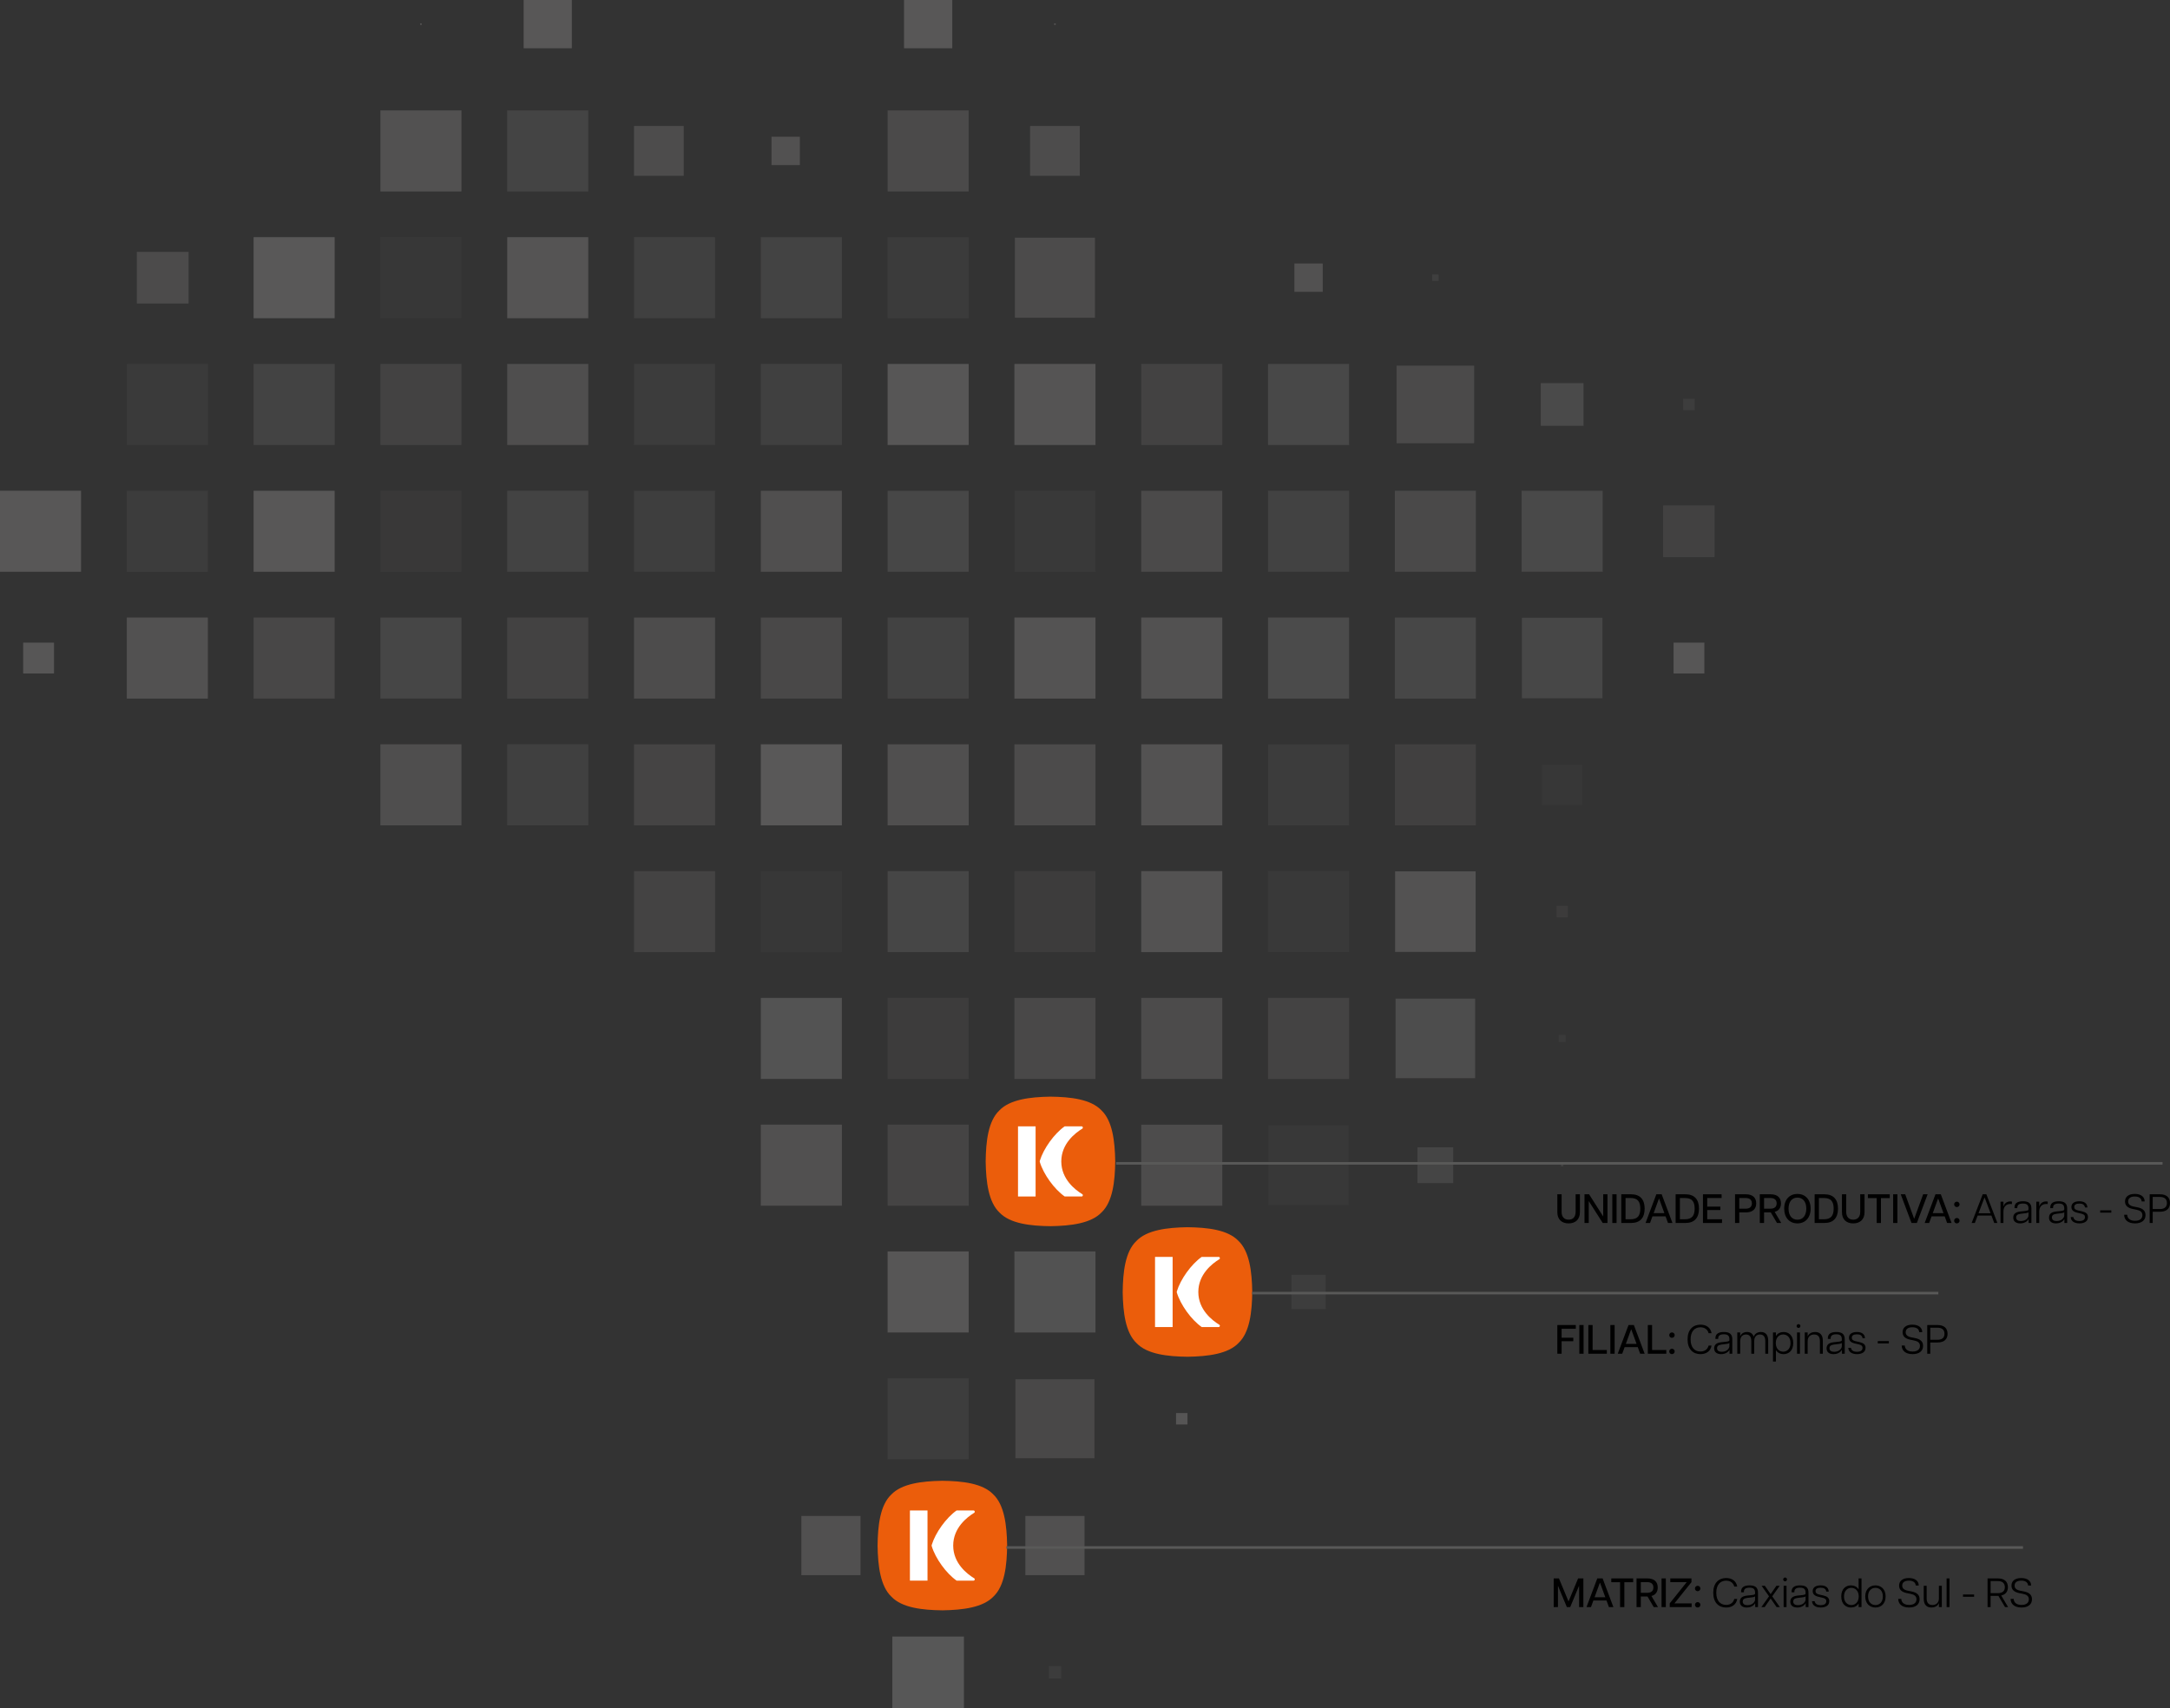 <svg xmlns="http://www.w3.org/2000/svg" xmlns:xlink="http://www.w3.org/1999/xlink" id="Layer_2" data-name="Layer 2" viewBox="0 0 423.235 333.197"><rect x="0" y="0" width="423.235" height="333.197" fill="#333333" stroke="none"/><defs><clipPath id="clippath"><rect width="334.457" height="333.197" fill="none"></rect></clipPath><clipPath id="clippath-1"><rect x="176.321" y="-.001" width="9.408" height="9.409" fill="none"></rect></clipPath><clipPath id="clippath-2"><rect x="102.126" y="-.001" width="9.408" height="9.409" fill="none"></rect></clipPath><clipPath id="clippath-3"><rect x="205.611" y="4.558" width=".291" height=".291" fill="none"></rect></clipPath><clipPath id="clippath-4"><rect x="81.953" y="4.558" width=".291" height=".291" fill="none"></rect></clipPath><clipPath id="clippath-5"><rect x="74.194" y="21.532" width="15.809" height="15.809" fill="none"></rect></clipPath><clipPath id="clippath-6"><rect x="98.926" y="21.532" width="15.809" height="15.809" fill="none"></rect></clipPath><clipPath id="clippath-7"><rect x="173.12" y="21.532" width="15.809" height="15.809" fill="none"></rect></clipPath><clipPath id="clippath-8"><rect x="200.907" y="24.586" width="9.699" height="9.7" fill="none"></rect></clipPath><clipPath id="clippath-9"><rect x="123.658" y="24.586" width="9.699" height="9.7" fill="none"></rect></clipPath><clipPath id="clippath-10"><rect x="49.463" y="46.263" width="15.809" height="15.809" fill="none"></rect></clipPath><clipPath id="clippath-11"><rect x="74.194" y="46.263" width="15.809" height="15.809" fill="none"></rect></clipPath><clipPath id="clippath-12"><rect x="98.926" y="46.263" width="15.809" height="15.809" fill="none"></rect></clipPath><clipPath id="clippath-13"><rect x="123.658" y="46.263" width="15.808" height="15.809" fill="none"></rect></clipPath><clipPath id="clippath-14"><rect x="148.389" y="46.263" width="15.809" height="15.809" fill="none"></rect></clipPath><clipPath id="clippath-15"><rect x="173.12" y="46.263" width="15.809" height="15.809" fill="none"></rect></clipPath><clipPath id="clippath-16"><rect x="197.949" y="46.36" width="15.614" height="15.615" fill="none"></rect></clipPath><clipPath id="clippath-17"><rect x="26.696" y="49.124" width="10.086" height="10.087" fill="none"></rect></clipPath><clipPath id="clippath-18"><rect x="252.455" y="51.403" width="5.529" height="5.529" fill="none"></rect></clipPath><clipPath id="clippath-19"><rect x="150.474" y="26.672" width="5.529" height="5.528" fill="none"></rect></clipPath><clipPath id="clippath-20"><rect x="279.321" y="53.537" width="1.261" height="1.261" fill="none"></rect></clipPath><clipPath id="clippath-21"><rect x="24.731" y="70.995" width="15.809" height="15.809" fill="none"></rect></clipPath><clipPath id="clippath-22"><rect x="49.463" y="70.995" width="15.809" height="15.809" fill="none"></rect></clipPath><clipPath id="clippath-23"><rect x="74.194" y="70.995" width="15.809" height="15.809" fill="none"></rect></clipPath><clipPath id="clippath-24"><rect x="98.926" y="70.995" width="15.809" height="15.809" fill="none"></rect></clipPath><clipPath id="clippath-25"><rect x="123.658" y="70.995" width="15.808" height="15.809" fill="none"></rect></clipPath><clipPath id="clippath-26"><rect x="148.389" y="70.995" width="15.809" height="15.809" fill="none"></rect></clipPath><clipPath id="clippath-27"><rect x="173.12" y="70.995" width="15.809" height="15.809" fill="none"></rect></clipPath><clipPath id="clippath-28"><rect x="197.852" y="70.995" width="15.809" height="15.809" fill="none"></rect></clipPath><clipPath id="clippath-29"><rect x="222.583" y="70.995" width="15.808" height="15.809" fill="none"></rect></clipPath><clipPath id="clippath-30"><rect x="247.314" y="70.995" width="15.811" height="15.809" fill="none"></rect></clipPath><clipPath id="clippath-31"><rect x="272.386" y="71.334" width="15.131" height="15.13" fill="none"></rect></clipPath><clipPath id="clippath-32"><rect x="300.513" y="74.729" width="8.341" height="8.341" fill="none"></rect></clipPath><clipPath id="clippath-33"><rect x="328.298" y="77.784" width="2.231" height="2.231" fill="none"></rect></clipPath><clipPath id="clippath-34"><rect y="95.726" width="15.808" height="15.809" fill="none"></rect></clipPath><clipPath id="clippath-35"><rect x="24.731" y="95.726" width="15.809" height="15.809" fill="none"></rect></clipPath><clipPath id="clippath-36"><rect x="49.463" y="95.726" width="15.809" height="15.809" fill="none"></rect></clipPath><clipPath id="clippath-37"><rect x="74.194" y="95.726" width="15.809" height="15.809" fill="none"></rect></clipPath><clipPath id="clippath-38"><rect x="98.926" y="95.726" width="15.809" height="15.809" fill="none"></rect></clipPath><clipPath id="clippath-39"><rect x="123.658" y="95.726" width="15.808" height="15.809" fill="none"></rect></clipPath><clipPath id="clippath-40"><rect x="148.389" y="95.726" width="15.809" height="15.809" fill="none"></rect></clipPath><clipPath id="clippath-41"><rect x="173.12" y="95.726" width="15.809" height="15.809" fill="none"></rect></clipPath><clipPath id="clippath-42"><rect x="197.852" y="95.726" width="15.809" height="15.809" fill="none"></rect></clipPath><clipPath id="clippath-43"><rect x="222.583" y="95.726" width="15.808" height="15.809" fill="none"></rect></clipPath><clipPath id="clippath-44"><rect x="247.314" y="95.726" width="15.811" height="15.809" fill="none"></rect></clipPath><clipPath id="clippath-45"><rect x="272.048" y="95.726" width="15.807" height="15.809" fill="none"></rect></clipPath><clipPath id="clippath-46"><rect x="296.778" y="95.726" width="15.807" height="15.809" fill="none"></rect></clipPath><clipPath id="clippath-47"><rect x="324.371" y="98.588" width="10.086" height="10.086" fill="none"></rect></clipPath><clipPath id="clippath-48"><rect x="24.731" y="120.458" width="15.809" height="15.809" fill="none"></rect></clipPath><clipPath id="clippath-49"><rect x="49.463" y="120.458" width="15.809" height="15.809" fill="none"></rect></clipPath><clipPath id="clippath-50"><rect x="74.194" y="120.458" width="15.809" height="15.809" fill="none"></rect></clipPath><clipPath id="clippath-51"><rect x="98.926" y="120.458" width="15.809" height="15.809" fill="none"></rect></clipPath><clipPath id="clippath-52"><rect x="123.658" y="120.458" width="15.808" height="15.809" fill="none"></rect></clipPath><clipPath id="clippath-53"><rect x="148.389" y="120.458" width="15.809" height="15.809" fill="none"></rect></clipPath><clipPath id="clippath-54"><rect x="173.12" y="120.458" width="15.809" height="15.809" fill="none"></rect></clipPath><clipPath id="clippath-55"><rect x="197.852" y="120.458" width="15.809" height="15.809" fill="none"></rect></clipPath><clipPath id="clippath-56"><rect x="222.583" y="120.458" width="15.808" height="15.809" fill="none"></rect></clipPath><clipPath id="clippath-57"><rect x="247.314" y="120.458" width="15.811" height="15.809" fill="none"></rect></clipPath><clipPath id="clippath-58"><rect x="272.048" y="120.458" width="15.807" height="15.809" fill="none"></rect></clipPath><clipPath id="clippath-59"><rect x="296.825" y="120.506" width="15.713" height="15.713" fill="none"></rect></clipPath><clipPath id="clippath-60"><rect x="326.406" y="125.356" width="6.016" height="6.013" fill="none"></rect></clipPath><clipPath id="clippath-61"><rect x="4.523" y="125.356" width="6.014" height="6.013" fill="none"></rect></clipPath><clipPath id="clippath-62"><rect x="74.194" y="145.19" width="15.809" height="15.809" fill="none"></rect></clipPath><clipPath id="clippath-63"><rect x="98.926" y="145.19" width="15.809" height="15.809" fill="none"></rect></clipPath><clipPath id="clippath-64"><rect x="123.658" y="145.19" width="15.808" height="15.809" fill="none"></rect></clipPath><clipPath id="clippath-65"><rect x="148.389" y="145.19" width="15.809" height="15.809" fill="none"></rect></clipPath><clipPath id="clippath-66"><rect x="173.12" y="145.19" width="15.809" height="15.809" fill="none"></rect></clipPath><clipPath id="clippath-67"><rect x="197.852" y="145.19" width="15.809" height="15.809" fill="none"></rect></clipPath><clipPath id="clippath-68"><rect x="222.583" y="145.19" width="15.808" height="15.809" fill="none"></rect></clipPath><clipPath id="clippath-69"><rect x="247.314" y="145.19" width="15.811" height="15.809" fill="none"></rect></clipPath><clipPath id="clippath-70"><rect x="272.048" y="145.19" width="15.807" height="15.809" fill="none"></rect></clipPath><clipPath id="clippath-71"><rect x="300.756" y="149.166" width="7.855" height="7.856" fill="none"></rect></clipPath><clipPath id="clippath-72"><rect x="329.367" y="153.045" width=".094" height=".097" fill="none"></rect></clipPath><clipPath id="clippath-73"><rect x="123.658" y="169.921" width="15.808" height="15.809" fill="none"></rect></clipPath><clipPath id="clippath-74"><rect x="148.389" y="169.921" width="15.809" height="15.809" fill="none"></rect></clipPath><clipPath id="clippath-75"><rect x="173.12" y="169.921" width="15.809" height="15.809" fill="none"></rect></clipPath><clipPath id="clippath-76"><rect x="197.852" y="169.921" width="15.809" height="15.809" fill="none"></rect></clipPath><clipPath id="clippath-77"><rect x="222.583" y="169.921" width="15.808" height="15.809" fill="none"></rect></clipPath><clipPath id="clippath-78"><rect x="247.314" y="169.921" width="15.811" height="15.809" fill="none"></rect></clipPath><clipPath id="clippath-79"><rect x="272.095" y="169.97" width="15.713" height="15.711" fill="none"></rect></clipPath><clipPath id="clippath-80"><rect x="303.568" y="176.71" width="2.231" height="2.231" fill="none"></rect></clipPath><clipPath id="clippath-81"><rect x="148.389" y="194.652" width="15.809" height="15.809" fill="none"></rect></clipPath><clipPath id="clippath-82"><rect x="173.12" y="194.652" width="15.809" height="15.809" fill="none"></rect></clipPath><clipPath id="clippath-83"><rect x="197.852" y="194.652" width="15.809" height="15.809" fill="none"></rect></clipPath><clipPath id="clippath-84"><rect x="222.583" y="194.652" width="15.808" height="15.809" fill="none"></rect></clipPath><clipPath id="clippath-85"><rect x="247.314" y="194.652" width="15.811" height="15.809" fill="none"></rect></clipPath><clipPath id="clippath-86"><rect x="272.193" y="194.798" width="15.517" height="15.517" fill="none"></rect></clipPath><clipPath id="clippath-87"><rect x="304.004" y="201.878" width="1.359" height="1.358" fill="none"></rect></clipPath><clipPath id="clippath-88"><rect x="148.389" y="219.384" width="15.809" height="15.809" fill="none"></rect></clipPath><clipPath id="clippath-89"><rect x="173.12" y="219.384" width="15.809" height="15.809" fill="none"></rect></clipPath><clipPath id="clippath-90"><rect x="197.852" y="219.384" width="15.809" height="15.809" fill="none"></rect></clipPath><clipPath id="clippath-91"><rect x="222.583" y="219.384" width="15.808" height="15.809" fill="none"></rect></clipPath><clipPath id="clippath-92"><rect x="247.412" y="219.481" width="15.615" height="15.615" fill="none"></rect></clipPath><clipPath id="clippath-93"><rect x="276.458" y="223.797" width="6.983" height="6.983" fill="none"></rect></clipPath><clipPath id="clippath-94"><rect x="304.44" y="227.046" width=".487" height=".485" fill="none"></rect></clipPath><clipPath id="clippath-95"><rect x="173.12" y="244.116" width="15.809" height="15.809" fill="none"></rect></clipPath><clipPath id="clippath-96"><rect x="197.852" y="244.116" width="15.809" height="15.809" fill="none"></rect></clipPath><clipPath id="clippath-97"><rect x="223.263" y="244.795" width="14.449" height="14.45" fill="none"></rect></clipPath><clipPath id="clippath-98"><rect x="251.873" y="248.674" width="6.692" height="6.692" fill="none"></rect></clipPath><clipPath id="clippath-99"><rect x="173.12" y="268.847" width="15.809" height="15.809" fill="none"></rect></clipPath><clipPath id="clippath-100"><rect x="198.046" y="269.041" width="15.421" height="15.421" fill="none"></rect></clipPath><clipPath id="clippath-101"><rect x="229.374" y="275.636" width="2.23" height="2.23" fill="none"></rect></clipPath><clipPath id="clippath-102"><rect x="173.12" y="293.579" width="15.809" height="15.808" fill="none"></rect></clipPath><clipPath id="clippath-103"><rect x="199.986" y="295.712" width="11.541" height="11.542" fill="none"></rect></clipPath><clipPath id="clippath-104"><rect x="156.294" y="295.712" width="11.541" height="11.542" fill="none"></rect></clipPath><clipPath id="clippath-105"><rect x="174.042" y="319.231" width="13.966" height="13.966" fill="none"></rect></clipPath><clipPath id="clippath-106"><rect x="204.544" y="325.002" width="2.425" height="2.425" fill="none"></rect></clipPath></defs><g id="Layer_1-2" data-name="Layer 1"><g><g clip-path="url(#clippath)"><g opacity=".958"><g clip-path="url(#clippath-1)"><rect x="176.32" width="9.409" height="9.409" fill="#595858"></rect></g></g><g opacity=".958"><g clip-path="url(#clippath-2)"><rect x="102.126" width="9.408" height="9.409" fill="#595858"></rect></g></g><g opacity=".953"><g clip-path="url(#clippath-3)"><rect x="205.611" y="4.559" width=".292" height=".29" fill="#595858"></rect></g></g><g opacity=".953"><g clip-path="url(#clippath-4)"><rect x="81.953" y="4.559" width=".292" height=".29" fill="#595858"></rect></g></g><g opacity=".823"><g clip-path="url(#clippath-5)"><rect x="74.194" y="21.532" width="15.809" height="15.809" fill="#595858"></rect></g></g><g opacity=".461"><g clip-path="url(#clippath-6)"><rect x="98.926" y="21.532" width="15.809" height="15.809" fill="#595858"></rect></g></g><g opacity=".615"><g clip-path="url(#clippath-7)"><rect x="173.12" y="21.532" width="15.809" height="15.809" fill="#595858"></rect></g></g><g opacity=".699"><g clip-path="url(#clippath-8)"><rect x="200.906" y="24.586" width="9.699" height="9.699" fill="#595858"></rect></g></g><g opacity=".699"><g clip-path="url(#clippath-9)"><rect x="123.658" y="24.586" width="9.699" height="9.699" fill="#595858"></rect></g></g><g opacity=".998"><g clip-path="url(#clippath-10)"><rect x="49.463" y="46.264" width="15.809" height="15.808" fill="#595858"></rect></g></g><g opacity=".12"><g clip-path="url(#clippath-11)"><rect x="74.194" y="46.264" width="15.809" height="15.808" fill="#595858"></rect></g></g><g opacity=".889"><g clip-path="url(#clippath-12)"><rect x="98.926" y="46.264" width="15.809" height="15.808" fill="#595858"></rect></g></g><g opacity=".348"><g clip-path="url(#clippath-13)"><rect x="123.658" y="46.264" width="15.808" height="15.808" fill="#595858"></rect></g></g><g opacity=".415"><g clip-path="url(#clippath-14)"><rect x="148.39" y="46.264" width="15.809" height="15.808" fill="#595858"></rect></g></g><g opacity=".216"><g clip-path="url(#clippath-15)"><rect x="173.12" y="46.264" width="15.809" height="15.808" fill="#595858"></rect></g></g><g opacity=".663"><g clip-path="url(#clippath-16)"><rect x="197.949" y="46.36" width="15.614" height="15.615" fill="#595858"></rect></g></g><g opacity=".663"><g clip-path="url(#clippath-17)"><rect x="26.696" y="49.124" width="10.086" height="10.087" fill="#595858"></rect></g></g><g opacity=".805"><g clip-path="url(#clippath-18)"><rect x="252.455" y="51.403" width="5.529" height="5.529" fill="#595858"></rect></g></g><g opacity=".805"><g clip-path="url(#clippath-19)"><rect x="150.474" y="26.671" width="5.529" height="5.529" fill="#595858"></rect></g></g><g opacity=".33"><g clip-path="url(#clippath-20)"><rect x="279.321" y="53.537" width="1.261" height="1.261" fill="#595858"></rect></g></g><g opacity=".184"><g clip-path="url(#clippath-21)"><rect x="24.731" y="70.995" width="15.809" height="15.809" fill="#595858"></rect></g></g><g opacity=".445"><g clip-path="url(#clippath-22)"><rect x="49.463" y="70.995" width="15.809" height="15.809" fill="#595858"></rect></g></g><g opacity=".423"><g clip-path="url(#clippath-23)"><rect x="74.194" y="70.995" width="15.809" height="15.809" fill="#595858"></rect></g></g><g opacity=".736"><g clip-path="url(#clippath-24)"><rect x="98.926" y="70.995" width="15.809" height="15.809" fill="#595858"></rect></g></g><g opacity=".237"><g clip-path="url(#clippath-25)"><rect x="123.658" y="70.995" width="15.808" height="15.809" fill="#595858"></rect></g></g><g opacity=".349"><g clip-path="url(#clippath-26)"><rect x="148.39" y="70.995" width="15.809" height="15.809" fill="#595858"></rect></g></g><g opacity=".942"><g clip-path="url(#clippath-27)"><rect x="173.12" y="70.995" width="15.809" height="15.809" fill="#595858"></rect></g></g><g opacity=".913"><g clip-path="url(#clippath-28)"><rect x="197.852" y="70.995" width="15.809" height="15.809" fill="#595858"></rect></g></g><g opacity=".423"><g clip-path="url(#clippath-29)"><rect x="222.584" y="70.995" width="15.807" height="15.809" fill="#595858"></rect></g></g><g opacity=".551"><g clip-path="url(#clippath-30)"><rect x="247.315" y="70.995" width="15.809" height="15.809" fill="#595858"></rect></g></g><g opacity=".638"><g clip-path="url(#clippath-31)"><rect x="272.386" y="71.334" width="15.13" height="15.13" fill="#595858"></rect></g></g><g opacity=".61"><g clip-path="url(#clippath-32)"><rect x="300.513" y="74.729" width="8.339" height="8.341" fill="#595858"></rect></g></g><g opacity=".287"><g clip-path="url(#clippath-33)"><rect x="328.299" y="77.783" width="2.23" height="2.231" fill="#595858"></rect></g></g><g opacity=".971"><g clip-path="url(#clippath-34)"><rect y="95.726" width="15.809" height="15.809" fill="#595858"></rect></g></g><g opacity=".252"><g clip-path="url(#clippath-35)"><rect x="24.731" y="95.726" width="15.809" height="15.809" fill="#595858"></rect></g></g><g opacity=".974"><g clip-path="url(#clippath-36)"><rect x="49.463" y="95.726" width="15.809" height="15.809" fill="#595858"></rect></g></g><g opacity=".153"><g clip-path="url(#clippath-37)"><rect x="74.194" y="95.726" width="15.809" height="15.809" fill="#595858"></rect></g></g><g opacity=".443"><g clip-path="url(#clippath-38)"><rect x="98.926" y="95.726" width="15.809" height="15.809" fill="#595858"></rect></g></g><g opacity=".283"><g clip-path="url(#clippath-39)"><rect x="123.658" y="95.726" width="15.808" height="15.809" fill="#595858"></rect></g></g><g opacity=".76"><g clip-path="url(#clippath-40)"><rect x="148.39" y="95.726" width="15.809" height="15.809" fill="#595858"></rect></g></g><g opacity=".542"><g clip-path="url(#clippath-41)"><rect x="173.12" y="95.726" width="15.809" height="15.809" fill="#595858"></rect></g></g><g opacity=".157"><g clip-path="url(#clippath-42)"><rect x="197.852" y="95.726" width="15.809" height="15.809" fill="#595858"></rect></g></g><g opacity=".614"><g clip-path="url(#clippath-43)"><rect x="222.584" y="95.726" width="15.807" height="15.809" fill="#595858"></rect></g></g><g opacity=".41"><g clip-path="url(#clippath-44)"><rect x="247.315" y="95.726" width="15.809" height="15.809" fill="#595858"></rect></g></g><g opacity=".593"><g clip-path="url(#clippath-45)"><rect x="272.048" y="95.726" width="15.808" height="15.809" fill="#595858"></rect></g></g><g opacity=".578"><g clip-path="url(#clippath-46)"><rect x="296.778" y="95.726" width="15.808" height="15.809" fill="#595858"></rect></g></g><g opacity=".39"><g clip-path="url(#clippath-47)"><rect x="324.371" y="98.588" width="10.085" height="10.086" fill="#595858"></rect></g></g><g opacity=".815"><g clip-path="url(#clippath-48)"><rect x="24.731" y="120.458" width="15.809" height="15.809" fill="#595858"></rect></g></g><g opacity=".537"><g clip-path="url(#clippath-49)"><rect x="49.463" y="120.458" width="15.809" height="15.809" fill="#595858"></rect></g></g><g opacity=".497"><g clip-path="url(#clippath-50)"><rect x="74.194" y="120.458" width="15.809" height="15.809" fill="#595858"></rect></g></g><g opacity=".424"><g clip-path="url(#clippath-51)"><rect x="98.926" y="120.458" width="15.809" height="15.809" fill="#595858"></rect></g></g><g opacity=".67"><g clip-path="url(#clippath-52)"><rect x="123.658" y="120.458" width="15.808" height="15.809" fill="#595858"></rect></g></g><g opacity=".567"><g clip-path="url(#clippath-53)"><rect x="148.39" y="120.458" width="15.809" height="15.809" fill="#595858"></rect></g></g><g opacity=".408"><g clip-path="url(#clippath-54)"><rect x="173.12" y="120.458" width="15.809" height="15.809" fill="#595858"></rect></g></g><g opacity=".875"><g clip-path="url(#clippath-55)"><rect x="197.852" y="120.458" width="15.809" height="15.809" fill="#595858"></rect></g></g><g opacity=".815"><g clip-path="url(#clippath-56)"><rect x="222.584" y="120.458" width="15.807" height="15.809" fill="#595858"></rect></g></g><g opacity=".642"><g clip-path="url(#clippath-57)"><rect x="247.315" y="120.458" width="15.809" height="15.809" fill="#595858"></rect></g></g><g opacity=".534"><g clip-path="url(#clippath-58)"><rect x="272.048" y="120.458" width="15.808" height="15.809" fill="#595858"></rect></g></g><g opacity=".519"><g clip-path="url(#clippath-59)"><rect x="296.827" y="120.507" width="15.711" height="15.712" fill="#595858"></rect></g></g><g opacity=".927"><g clip-path="url(#clippath-60)"><rect x="326.408" y="125.355" width="6.013" height="6.013" fill="#595858"></rect></g></g><g opacity=".927"><g clip-path="url(#clippath-61)"><rect x="4.523" y="125.355" width="6.014" height="6.013" fill="#595858"></rect></g></g><g opacity=".737"><g clip-path="url(#clippath-62)"><rect x="74.194" y="145.19" width="15.809" height="15.808" fill="#595858"></rect></g></g><g opacity=".364"><g clip-path="url(#clippath-63)"><rect x="98.926" y="145.19" width="15.809" height="15.808" fill="#595858"></rect></g></g><g opacity=".47"><g clip-path="url(#clippath-64)"><rect x="123.658" y="145.19" width="15.808" height="15.808" fill="#595858"></rect></g></g><g opacity=".995"><g clip-path="url(#clippath-65)"><rect x="148.39" y="145.19" width="15.809" height="15.808" fill="#595858"></rect></g></g><g opacity=".765"><g clip-path="url(#clippath-66)"><rect x="173.12" y="145.19" width="15.809" height="15.808" fill="#595858"></rect></g></g><g opacity=".633"><g clip-path="url(#clippath-67)"><rect x="197.852" y="145.19" width="15.809" height="15.808" fill="#595858"></rect></g></g><g opacity=".839"><g clip-path="url(#clippath-68)"><rect x="222.584" y="145.19" width="15.807" height="15.808" fill="#595858"></rect></g></g><g opacity=".235"><g clip-path="url(#clippath-69)"><rect x="247.315" y="145.19" width="15.809" height="15.808" fill="#595858"></rect></g></g><g opacity=".358"><g clip-path="url(#clippath-70)"><rect x="272.048" y="145.19" width="15.808" height="15.808" fill="#595858"></rect></g></g><g opacity=".112"><g clip-path="url(#clippath-71)"><rect x="300.756" y="149.166" width="7.854" height="7.856" fill="#595858"></rect></g></g><g opacity=".323"><g clip-path="url(#clippath-72)"><rect x="329.366" y="153.045" width=".095" height=".097" fill="#595858"></rect></g></g><g opacity=".447"><g clip-path="url(#clippath-73)"><rect x="123.658" y="169.92" width="15.808" height="15.809" fill="#595858"></rect></g></g><g opacity=".1"><g clip-path="url(#clippath-74)"><rect x="148.39" y="169.92" width="15.809" height="15.809" fill="#595858"></rect></g></g><g opacity=".52"><g clip-path="url(#clippath-75)"><rect x="173.12" y="169.92" width="15.809" height="15.809" fill="#595858"></rect></g></g><g opacity=".244"><g clip-path="url(#clippath-76)"><rect x="197.852" y="169.92" width="15.809" height="15.809" fill="#595858"></rect></g></g><g opacity=".843"><g clip-path="url(#clippath-77)"><rect x="222.584" y="169.92" width="15.807" height="15.809" fill="#595858"></rect></g></g><g opacity=".17"><g clip-path="url(#clippath-78)"><rect x="247.315" y="169.92" width="15.809" height="15.809" fill="#595858"></rect></g></g><g opacity=".837"><g clip-path="url(#clippath-79)"><rect x="272.095" y="169.97" width="15.712" height="15.712" fill="#595858"></rect></g></g><g opacity=".222"><g clip-path="url(#clippath-80)"><rect x="303.569" y="176.71" width="2.229" height="2.231" fill="#595858"></rect></g></g><g opacity=".844"><g clip-path="url(#clippath-81)"><rect x="148.39" y="194.652" width="15.809" height="15.809" fill="#595858"></rect></g></g><g opacity=".255"><g clip-path="url(#clippath-82)"><rect x="173.12" y="194.652" width="15.809" height="15.809" fill="#595858"></rect></g></g><g opacity=".569"><g clip-path="url(#clippath-83)"><rect x="197.852" y="194.652" width="15.809" height="15.809" fill="#595858"></rect></g></g><g opacity=".661"><g clip-path="url(#clippath-84)"><rect x="222.584" y="194.652" width="15.807" height="15.809" fill="#595858"></rect></g></g><g opacity=".436"><g clip-path="url(#clippath-85)"><rect x="247.315" y="194.652" width="15.809" height="15.809" fill="#595858"></rect></g></g><g opacity=".702"><g clip-path="url(#clippath-86)"><rect x="272.193" y="194.798" width="15.517" height="15.518" fill="#595858"></rect></g></g><g opacity=".191"><g clip-path="url(#clippath-87)"><rect x="304.004" y="201.878" width="1.357" height="1.357" fill="#595858"></rect></g></g><g opacity=".793"><g clip-path="url(#clippath-88)"><rect x="148.39" y="219.384" width="15.809" height="15.809" fill="#595858"></rect></g></g><g opacity=".481"><g clip-path="url(#clippath-89)"><rect x="173.12" y="219.384" width="15.809" height="15.809" fill="#595858"></rect></g></g><g opacity=".925"><g clip-path="url(#clippath-90)"><rect x="197.852" y="219.384" width="15.809" height="15.809" fill="#595858"></rect></g></g><g opacity=".699"><g clip-path="url(#clippath-91)"><rect x="222.584" y="219.384" width="15.807" height="15.809" fill="#595858"></rect></g></g><g opacity=".139"><g clip-path="url(#clippath-92)"><rect x="247.412" y="219.481" width="15.615" height="15.615" fill="#595858"></rect></g></g><g opacity=".474"><g clip-path="url(#clippath-93)"><rect x="276.46" y="223.798" width="6.981" height="6.982" fill="#595858"></rect></g></g><g opacity=".384"><g clip-path="url(#clippath-94)"><rect x="304.441" y="227.047" width=".484" height=".484" fill="#595858"></rect></g></g><g opacity=".944"><g clip-path="url(#clippath-95)"><rect x="173.12" y="244.115" width="15.809" height="15.809" fill="#595858"></rect></g></g><g opacity=".833"><g clip-path="url(#clippath-96)"><rect x="197.852" y="244.115" width="15.809" height="15.809" fill="#595858"></rect></g></g><g opacity=".877"><g clip-path="url(#clippath-97)"><rect x="223.262" y="244.795" width="14.449" height="14.45" fill="#595858"></rect></g></g><g opacity=".258"><g clip-path="url(#clippath-98)"><rect x="251.873" y="248.675" width="6.692" height="6.691" fill="#595858"></rect></g></g><g opacity=".264"><g clip-path="url(#clippath-99)"><rect x="173.12" y="268.847" width="15.809" height="15.809" fill="#595858"></rect></g></g><g opacity=".584"><g clip-path="url(#clippath-100)"><rect x="198.046" y="269.04" width="15.421" height="15.421" fill="#595858"></rect></g></g><g opacity=".906"><g clip-path="url(#clippath-101)"><rect x="229.373" y="275.636" width="2.23" height="2.23" fill="#595858"></rect></g></g><g opacity=".153"><g clip-path="url(#clippath-102)"><rect x="173.12" y="293.579" width="15.809" height="15.809" fill="#595858"></rect></g></g><g opacity=".782"><g clip-path="url(#clippath-103)"><rect x="199.986" y="295.712" width="11.542" height="11.542" fill="#595858"></rect></g></g><g opacity=".782"><g clip-path="url(#clippath-104)"><rect x="156.293" y="295.712" width="11.542" height="11.542" fill="#595858"></rect></g></g><g opacity=".949"><g clip-path="url(#clippath-105)"><rect x="174.042" y="319.232" width="13.965" height="13.965" fill="#595858"></rect></g></g><g opacity=".226"><g clip-path="url(#clippath-106)"><rect x="204.543" y="325.002" width="2.426" height="2.425" fill="#595858"></rect></g></g><path d="M193.721,291.497c-2.064-2.154-6.015-2.607-9.964-2.648-3.949.065-7.897.542-9.947,2.709-2.154,2.064-2.607,6.014-2.649,9.963.066,3.949.543,7.897,2.71,9.948,2.064,2.154,6.014,2.607,9.963,2.648,3.949-.065,7.897-.542,9.948-2.709,2.154-2.064,2.607-6.015,2.648-9.964-.065-3.948-.542-7.896-2.709-9.947" fill="#eb5d0b"></path><rect x="177.47" y="294.641" width="3.43" height="13.683" fill="#fff"></rect><path d="M190.002,307.869c-1.404-.855-4.074-2.929-4.09-6.353,0-.011-.001-.022-.001-.033,0-.01.001-.02.001-.03.014-3.423,2.688-5.501,4.091-6.357.213-.129.121-.455-.128-.455h-3.305v.001-.001c-2.034,1.43-4.126,4.341-4.847,6.724-.027.081-.024.169.005.249l-.001-.001c.724,2.385,2.814,5.286,4.852,6.711h3.295c.248,0,.34-.326.128-.455" fill="#fff"></path><path d="M214.803,216.566c-2.064-2.154-6.015-2.607-9.964-2.648-3.949.065-7.897.542-9.947,2.709-2.154,2.064-2.607,6.014-2.649,9.963.066,3.949.543,7.897,2.71,9.948,2.064,2.154,6.014,2.607,9.963,2.648,3.949-.065,7.897-.542,9.948-2.709,2.154-2.064,2.607-6.015,2.648-9.964-.065-3.948-.542-7.896-2.709-9.947" fill="#eb5d0b"></path><rect x="198.552" y="219.711" width="3.43" height="13.682" fill="#fff"></rect><path d="M211.084,232.938c-1.404-.855-4.074-2.929-4.09-6.353,0-.011-.001-.022-.001-.033,0-.01.001-.02.001-.03.014-3.423,2.688-5.501,4.091-6.357.213-.129.121-.455-.128-.455h-3.305v.001-.001c-2.034,1.43-4.126,4.341-4.847,6.724-.027.081-.024.169.005.249l-.001-.001c.724,2.385,2.815,5.286,4.852,6.711h3.295c.248,0,.34-.326.128-.455" fill="#fff"></path><path d="M241.529,242.034c-2.064-2.154-6.015-2.607-9.964-2.648-3.949.065-7.897.542-9.947,2.709-2.154,2.064-2.607,6.014-2.649,9.963.066,3.949.542,7.897,2.71,9.948,2.064,2.154,6.014,2.607,9.963,2.648,3.949-.065,7.897-.542,9.948-2.709,2.154-2.064,2.607-6.015,2.648-9.964-.065-3.948-.542-7.896-2.709-9.947" fill="#eb5d0b"></path><rect x="225.277" y="245.179" width="3.43" height="13.682" fill="#fff"></rect><path d="M237.81,258.406c-1.404-.855-4.074-2.929-4.09-6.353,0-.011-.001-.022-.001-.033,0-.01.001-.02.001-.03.014-3.423,2.688-5.501,4.091-6.357.213-.129.121-.455-.128-.455h-3.305v.001-.001c-2.034,1.43-4.126,4.341-4.847,6.724-.027.081-.024.169.005.249l-.001-.001c.724,2.385,2.814,5.286,4.852,6.711h3.295c.248,0,.34-.326.128-.455" fill="#fff"></path></g><line x1="217.685" y1="226.927" x2="421.779" y2="226.927" fill="none" stroke="#595958" stroke-width=".5"></line><line x1="244.189" y1="252.242" x2="378.055" y2="252.242" fill="none" stroke="#595958" stroke-width=".5"></line><line x1="196.283" y1="301.861" x2="394.566" y2="301.861" fill="none" stroke="#595958" stroke-width=".5"></line><g><path d="M303.031,307.892h1.023l1.87,4.493,1.871-4.493h1.023v5.597h-.831v-4.109h-.032l-1.703,4.109h-.655l-1.711-4.109h-.024v4.109h-.831v-5.597Z"></path><path d="M311.533,307.892h1.04l2.103,5.597h-.871l-.473-1.287h-2.559l-.472,1.287h-.871l2.103-5.597ZM313.1,311.57l-1.023-2.807h-.048l-1.023,2.807h2.095Z"></path><path d="M315.981,308.635h-1.719v-.743h4.269v.743h-1.719v4.854h-.832v-4.854Z"></path><path d="M319.191,307.892h2.11c1.367,0,2.022.695,2.022,1.774,0,.824-.399,1.44-1.23,1.655l1.279,2.167h-.832l-1.207-2.062h-1.312v2.062h-.831v-5.597ZM322.477,309.666c0-.663-.4-1.047-1.208-1.047h-1.247v2.079h1.247c.808,0,1.208-.384,1.208-1.032Z"></path><path d="M324.07,307.892h.832v5.597h-.832v-5.597Z"></path><path d="M325.662,312.761l3.311-4.142h-3.198v-.728h4.126v.728l-3.318,4.142h3.351v.728h-4.271v-.728Z"></path><path d="M330.582,309.859c0-.288.239-.527.527-.527.296,0,.536.239.536.527,0,.296-.24.527-.536.527-.288,0-.527-.231-.527-.527ZM330.582,313.041c0-.287.239-.527.527-.527.296,0,.536.24.536.527,0,.296-.24.528-.536.528-.288,0-.527-.232-.527-.528Z"></path></g><g><path d="M334.15,310.69c0-1.895,1.048-2.87,2.519-2.87,1.119,0,1.967.56,2.159,1.663h-.576c-.199-.743-.783-1.151-1.591-1.151-1.144,0-1.919.815-1.919,2.358,0,1.544.768,2.367,1.919,2.367.808,0,1.392-.408,1.591-1.159h.576c-.192,1.111-1.04,1.671-2.167,1.671-1.463,0-2.511-.976-2.511-2.879Z"></path><path d="M339.333,312.441c0-.711.472-1.079,1.312-1.183l1.079-.12c.448-.056.584-.152.584-.28v-.199c0-.72-.368-.96-1.088-.96-.735,0-1.095.248-1.095.8v.096h-.544v-.136c0-.832.592-1.207,1.655-1.207,1.103,0,1.639.415,1.639,1.415v2.822h-.544v-.735h-.023c-.112.224-.592.815-1.615.815-.791,0-1.359-.36-1.359-1.128ZM342.308,312.026v-.664c-.032.096-.184.176-.624.224l-.903.112c-.663.08-.879.328-.879.712,0,.512.392.703.919.703,1.016,0,1.487-.68,1.487-1.087Z"></path><path d="M345.029,311.386l-1.455-2.055h.64l1.128,1.631,1.127-1.631h.64l-1.455,2.055,1.487,2.103h-.632l-1.167-1.679-1.168,1.679h-.64l1.495-2.103Z"></path><path d="M347.791,308.091c0-.207.176-.375.376-.375.199,0,.367.168.367.375,0,.2-.168.368-.367.368-.2,0-.376-.168-.376-.368ZM347.878,309.332h.567v4.157h-.567v-4.157Z"></path><path d="M349.182,312.441c0-.711.472-1.079,1.312-1.183l1.079-.12c.448-.056.584-.152.584-.28v-.199c0-.72-.368-.96-1.088-.96-.735,0-1.095.248-1.095.8v.096h-.544v-.136c0-.832.592-1.207,1.655-1.207,1.103,0,1.639.415,1.639,1.415v2.822h-.543v-.735h-.024c-.112.224-.592.815-1.615.815-.792,0-1.359-.36-1.359-1.128ZM352.157,312.026v-.664c-.032.096-.184.176-.624.224l-.903.112c-.663.08-.88.328-.88.712,0,.512.393.703.92.703,1.016,0,1.487-.68,1.487-1.087Z"></path><path d="M353.413,312.337h.519c.08.592.632.775,1.191.775.592,0,1.072-.216,1.072-.768,0-.432-.296-.575-.768-.688l-.784-.184c-.728-.176-1.096-.528-1.096-1.103,0-.728.608-1.119,1.544-1.119.919,0,1.535.384,1.583,1.207h-.479c-.089-.567-.496-.752-1.096-.752-.64,0-1,.208-1,.664,0,.344.2.544.728.672l.784.176c.688.168,1.167.424,1.167,1.119,0,.92-.823,1.231-1.663,1.231-.928,0-1.655-.376-1.703-1.231Z"></path><path d="M359.118,311.41c0-1.495.904-2.158,1.879-2.158.616,0,1.2.264,1.504.791v-2.15h.567v5.597h-.567v-.712c-.304.528-.888.792-1.504.792-.975,0-1.879-.672-1.879-2.159ZM362.524,311.41c0-1.144-.711-1.679-1.438-1.679-.736,0-1.432.535-1.432,1.679s.695,1.68,1.432,1.68c.728,0,1.438-.536,1.438-1.68Z"></path><path d="M363.797,311.41c0-1.471.96-2.158,1.991-2.158,1.023,0,1.982.688,1.982,2.158,0,1.472-.959,2.159-1.982,2.159-1.031,0-1.991-.688-1.991-2.159ZM367.228,311.41c0-1.159-.696-1.679-1.44-1.679-.752,0-1.44.519-1.44,1.679s.688,1.68,1.44,1.68c.743,0,1.44-.52,1.44-1.68Z"></path><path d="M370.23,311.89h.592c.04.655.496,1.175,1.535,1.175.959,0,1.432-.447,1.432-1.103,0-.655-.48-.919-1.152-1.056l-.735-.151c-.991-.2-1.503-.68-1.503-1.455,0-.888.655-1.48,1.911-1.48,1.231,0,1.919.592,1.919,1.463h-.584c-.032-.543-.44-.959-1.343-.959-.92,0-1.296.424-1.296.976,0,.479.296.823,1.063.983l.72.144c.983.192,1.607.607,1.607,1.527,0,1.016-.76,1.615-2.047,1.615-1.399,0-2.119-.712-2.119-1.679Z"></path><path d="M376.892,313.081c.784,0,1.272-.487,1.272-1.303v-2.446h.568v4.157h-.568v-.783c-.088.279-.512.863-1.455.863-.815,0-1.503-.44-1.503-1.679v-2.559h.567v2.446c0,.815.336,1.303,1.119,1.303Z"></path><path d="M379.662,307.892h.567v5.597h-.567v-5.597Z"></path><path d="M382.861,311.026h2.167v.448h-2.167v-.448Z"></path><path d="M387.654,307.892h2.015c1.287,0,1.951.647,1.951,1.711,0,.848-.448,1.44-1.304,1.623l1.344,2.263h-.6l-1.296-2.19h-1.519v2.19h-.592v-5.597ZM391.02,309.603c0-.775-.464-1.191-1.375-1.191h-1.399v2.358h1.399c.911,0,1.375-.415,1.375-1.167Z"></path><path d="M392.149,311.89h.592c.04.655.496,1.175,1.535,1.175.959,0,1.431-.447,1.431-1.103,0-.655-.479-.919-1.15-1.056l-.736-.151c-.991-.2-1.503-.68-1.503-1.455,0-.888.655-1.48,1.911-1.48,1.231,0,1.919.592,1.919,1.463h-.584c-.032-.543-.44-.959-1.343-.959-.92,0-1.296.424-1.296.976,0,.479.296.823,1.063.983l.72.144c.983.192,1.607.607,1.607,1.527,0,1.016-.76,1.615-2.047,1.615-1.399,0-2.119-.712-2.119-1.679Z"></path></g><g><path d="M303.742,258.467h3.599v.728h-2.767v1.743h2.278v.688h-2.278v2.438h-.832v-5.597Z"></path><path d="M308.031,258.467h.831v5.597h-.831v-5.597Z"></path><path d="M309.791,258.467h.831v4.869h2.774v.728h-3.606v-5.597Z"></path><path d="M314.085,258.467h.832v5.597h-.832v-5.597Z"></path><path d="M317.628,258.467h1.04l2.103,5.597h-.871l-.473-1.287h-2.559l-.472,1.287h-.871l2.103-5.597ZM319.196,262.145l-1.023-2.807h-.048l-1.023,2.807h2.095Z"></path><path d="M321.39,258.467h.831v4.869h2.774v.728h-3.606v-5.597Z"></path><path d="M325.566,260.434c0-.288.239-.528.527-.528.296,0,.536.24.536.528,0,.296-.24.527-.536.527-.288,0-.527-.231-.527-.527ZM325.566,263.617c0-.288.239-.528.527-.528.296,0,.536.24.536.528,0,.295-.24.527-.536.527-.288,0-.527-.232-.527-.527Z"></path></g><g><path d="M329.142,261.265c0-1.895,1.048-2.87,2.519-2.87,1.119,0,1.967.56,2.159,1.663h-.576c-.199-.743-.783-1.151-1.591-1.151-1.144,0-1.919.815-1.919,2.358,0,1.544.768,2.367,1.919,2.367.808,0,1.392-.408,1.591-1.159h.576c-.192,1.111-1.04,1.671-2.167,1.671-1.463,0-2.511-.976-2.511-2.879Z"></path><path d="M334.326,263.016c0-.711.472-1.079,1.312-1.183l1.079-.12c.448-.056.584-.152.584-.28v-.199c0-.72-.368-.96-1.088-.96-.735,0-1.095.248-1.095.8v.096h-.544v-.136c0-.832.592-1.207,1.655-1.207,1.103,0,1.639.415,1.639,1.415v2.822h-.544v-.735h-.023c-.112.224-.592.815-1.615.815-.791,0-1.359-.36-1.359-1.128ZM337.3,262.601v-.664c-.032.096-.184.176-.624.224l-.903.112c-.663.08-.879.328-.879.712,0,.512.392.703.919.703,1.016,0,1.487-.68,1.487-1.087Z"></path><path d="M343.268,260.314c-.712,0-1.128.488-1.128,1.304v2.446h-.567v-2.446c0-.815-.311-1.304-1.031-1.304-.712,0-1.136.488-1.136,1.304v2.446h-.567v-4.158h.567v.776c.08-.273.448-.856,1.336-.856.575,0,1.079.247,1.295.903.12-.32.496-.903,1.407-.903.791,0,1.423.44,1.423,1.679v2.559h-.567v-2.446c0-.815-.311-1.304-1.031-1.304Z"></path><path d="M345.806,259.906h.567v.712c.304-.527.888-.791,1.503-.791.976,0,1.879.663,1.879,2.158,0,1.487-.903,2.159-1.879,2.159-.615,0-1.199-.264-1.503-.792v2.231h-.567v-5.678ZM349.22,261.985c0-1.144-.695-1.679-1.432-1.679-.728,0-1.438.535-1.438,1.679s.711,1.68,1.438,1.68c.736,0,1.432-.536,1.432-1.68Z"></path><path d="M350.406,258.666c0-.207.176-.375.376-.375.199,0,.367.168.367.375,0,.2-.168.368-.367.368-.2,0-.376-.168-.376-.368ZM350.494,259.906h.567v4.158h-.567v-4.158Z"></path><path d="M353.836,260.314c-.783,0-1.272.488-1.272,1.304v2.446h-.567v-4.158h.567v.784c.088-.28.512-.863,1.455-.863.815,0,1.504.44,1.504,1.679v2.559h-.568v-2.446c0-.815-.336-1.304-1.119-1.304Z"></path><path d="M356.253,263.016c0-.711.472-1.079,1.312-1.183l1.079-.12c.448-.056.584-.152.584-.28v-.199c0-.72-.368-.96-1.088-.96-.735,0-1.095.248-1.095.8v.096h-.544v-.136c0-.832.592-1.207,1.655-1.207,1.103,0,1.639.415,1.639,1.415v2.822h-.544v-.735h-.023c-.112.224-.592.815-1.615.815-.791,0-1.359-.36-1.359-1.128ZM359.228,262.601v-.664c-.032.096-.184.176-.624.224l-.903.112c-.663.08-.879.328-.879.712,0,.512.392.703.919.703,1.016,0,1.487-.68,1.487-1.087Z"></path><path d="M360.486,262.913h.519c.08.592.632.775,1.191.775.592,0,1.072-.216,1.072-.768,0-.432-.296-.575-.768-.688l-.784-.184c-.728-.176-1.096-.528-1.096-1.103,0-.728.608-1.119,1.544-1.119.919,0,1.535.384,1.583,1.207h-.479c-.089-.567-.496-.752-1.096-.752-.64,0-1,.208-1,.664,0,.344.2.544.728.672l.784.176c.688.168,1.167.424,1.167,1.119,0,.92-.823,1.231-1.663,1.231-.928,0-1.655-.376-1.703-1.231Z"></path><path d="M366.238,261.601h2.166v.448h-2.166v-.448Z"></path><path d="M370.91,262.464h.592c.04.656.496,1.176,1.535,1.176.959,0,1.432-.447,1.432-1.103,0-.655-.48-.919-1.152-1.056l-.735-.151c-.991-.2-1.503-.68-1.503-1.455,0-.888.655-1.48,1.911-1.48,1.231,0,1.919.592,1.919,1.463h-.584c-.032-.543-.44-.959-1.343-.959-.92,0-1.296.424-1.296.976,0,.479.296.823,1.063.983l.72.144c.983.192,1.607.607,1.607,1.527,0,1.016-.76,1.615-2.047,1.615-1.399,0-2.119-.712-2.119-1.68Z"></path><path d="M375.885,258.467h2.015c1.287,0,1.951.647,1.951,1.711,0,1.047-.664,1.695-1.951,1.695h-1.423v2.19h-.592v-5.597ZM379.251,260.178c0-.775-.464-1.191-1.375-1.191h-1.399v2.358h1.399c.911,0,1.375-.416,1.375-1.167Z"></path></g><g><path d="M303.742,236.441v-3.478h.832v3.422c0,.991.512,1.527,1.367,1.527s1.367-.536,1.367-1.527v-3.422h.84v3.478c0,1.44-.88,2.199-2.207,2.199-1.335,0-2.199-.76-2.199-2.199Z"></path><path d="M309.038,232.963h.894l2.735,4.293h.023v-4.293h.832v5.597h-.928l-2.711-4.254h-.016v4.254h-.831v-5.597Z"></path><path d="M314.462,232.963h.831v5.597h-.831v-5.597Z"></path><path d="M316.214,232.963h1.91c1.76,0,2.647,1.007,2.647,2.798s-.887,2.799-2.647,2.799h-1.91v-5.597ZM319.923,235.761c0-1.415-.551-2.07-1.879-2.07h-.999v4.142h.999c1.328,0,1.879-.664,1.879-2.071Z"></path><path d="M323.052,232.963h1.04l2.103,5.597h-.871l-.473-1.287h-2.559l-.472,1.287h-.871l2.103-5.597ZM324.62,236.641l-1.023-2.807h-.048l-1.023,2.807h2.095Z"></path><path d="M326.814,232.963h1.91c1.76,0,2.647,1.007,2.647,2.798s-.887,2.799-2.647,2.799h-1.91v-5.597ZM330.523,235.761c0-1.415-.551-2.07-1.879-2.07h-.999v4.142h.999c1.328,0,1.879-.664,1.879-2.071Z"></path><path d="M332.142,232.963h3.638v.728h-2.807v1.679h2.566v.664h-2.566v1.799h2.887v.728h-3.718v-5.597Z"></path><path d="M338.398,232.963h2.11c1.367,0,2.022.695,2.022,1.774,0,1.063-.655,1.76-2.022,1.76h-1.279v2.062h-.831v-5.597ZM341.684,234.738c0-.663-.4-1.047-1.208-1.047h-1.247v2.079h1.247c.808,0,1.208-.384,1.208-1.032Z"></path><path d="M343.23,232.963h2.11c1.367,0,2.022.695,2.022,1.774,0,.824-.399,1.44-1.23,1.655l1.279,2.167h-.832l-1.207-2.062h-1.312v2.062h-.831v-5.597ZM346.516,234.738c0-.663-.4-1.047-1.208-1.047h-1.247v2.079h1.247c.808,0,1.208-.384,1.208-1.032Z"></path><path d="M347.99,235.761c0-1.807,1.071-2.87,2.582-2.87,1.504,0,2.575,1.063,2.575,2.87,0,1.808-1.071,2.879-2.575,2.879-1.511,0-2.582-1.071-2.582-2.879ZM352.299,235.761c0-1.391-.704-2.15-1.728-2.15-1.031,0-1.734.76-1.734,2.15,0,1.392.703,2.159,1.734,2.159,1.023,0,1.728-.768,1.728-2.159Z"></path><path d="M353.925,232.963h1.91c1.76,0,2.647,1.007,2.647,2.798s-.887,2.799-2.647,2.799h-1.91v-5.597ZM357.634,235.761c0-1.415-.551-2.07-1.879-2.07h-.999v4.142h.999c1.328,0,1.879-.664,1.879-2.071Z"></path><path d="M359.253,236.441v-3.478h.831v3.422c0,.991.512,1.527,1.367,1.527s1.367-.536,1.367-1.527v-3.422h.84v3.478c0,1.44-.88,2.199-2.207,2.199-1.335,0-2.198-.76-2.198-2.199Z"></path><path d="M366.028,233.707h-1.719v-.743h4.269v.743h-1.719v4.854h-.832v-4.854Z"></path><path d="M369.238,232.963h.831v5.597h-.831v-5.597Z"></path><path d="M370.717,232.963h.871l1.728,4.726h.048l1.727-4.726h.872l-2.103,5.597h-1.04l-2.103-5.597Z"></path><path d="M377.492,232.963h1.04l2.103,5.597h-.871l-.473-1.287h-2.559l-.472,1.287h-.871l2.103-5.597ZM379.059,236.641l-1.023-2.807h-.048l-1.023,2.807h2.095Z"></path><path d="M381.133,234.93c0-.288.239-.528.527-.528.296,0,.536.24.536.528,0,.296-.24.527-.536.527-.288,0-.527-.231-.527-.527ZM381.133,238.113c0-.288.239-.528.527-.528.296,0,.536.24.536.528,0,.295-.24.527-.536.527-.288,0-.527-.232-.527-.527Z"></path></g><g><path d="M386.708,232.963h.712l2.15,5.597h-.615l-.544-1.447h-2.694l-.544,1.447h-.624l2.159-5.597ZM388.236,236.657l-1.151-3.054h-.04l-1.151,3.054h2.343Z"></path><path d="M390.182,234.402h.567v.92h.024c.103-.408.495-.968,1.319-.968.103,0,.224.009.311.04v.48c-.096-.017-.192-.024-.296-.024-.871,0-1.359.6-1.359,1.472v2.238h-.567v-4.158Z"></path><path d="M392.662,237.512c0-.711.472-1.079,1.312-1.183l1.079-.12c.448-.056.584-.152.584-.28v-.199c0-.72-.368-.96-1.088-.96-.735,0-1.095.248-1.095.8v.096h-.544v-.136c0-.832.592-1.207,1.655-1.207,1.103,0,1.639.415,1.639,1.415v2.822h-.544v-.735h-.023c-.112.224-.592.815-1.615.815-.791,0-1.359-.36-1.359-1.128ZM395.636,237.097v-.664c-.032.096-.184.176-.624.224l-.903.112c-.663.08-.879.328-.879.712,0,.512.392.703.919.703,1.016,0,1.487-.68,1.487-1.087Z"></path><path d="M397.166,234.402h.567v.92h.024c.103-.408.495-.968,1.319-.968.103,0,.224.009.311.04v.48c-.096-.017-.191-.024-.296-.024-.871,0-1.359.6-1.359,1.472v2.238h-.567v-4.158Z"></path><path d="M399.637,237.512c0-.711.472-1.079,1.312-1.183l1.079-.12c.448-.056.584-.152.584-.28v-.199c0-.72-.368-.96-1.088-.96-.735,0-1.095.248-1.095.8v.096h-.544v-.136c0-.832.592-1.207,1.655-1.207,1.103,0,1.639.415,1.639,1.415v2.822h-.543v-.735h-.024c-.112.224-.592.815-1.615.815-.792,0-1.359-.36-1.359-1.128ZM402.612,237.097v-.664c-.032.096-.184.176-.624.224l-.903.112c-.663.08-.88.328-.88.712,0,.512.393.703.92.703,1.016,0,1.487-.68,1.487-1.087Z"></path><path d="M403.87,237.409h.519c.08.592.632.775,1.191.775.592,0,1.071-.216,1.071-.768,0-.432-.295-.575-.768-.688l-.783-.184c-.728-.176-1.096-.528-1.096-1.103,0-.728.608-1.119,1.544-1.119.919,0,1.535.384,1.583,1.207h-.48c-.088-.567-.495-.752-1.095-.752-.64,0-1,.208-1,.664,0,.344.2.544.728.672l.784.176c.688.168,1.167.424,1.167,1.119,0,.92-.823,1.231-1.663,1.231-.928,0-1.655-.376-1.703-1.231Z"></path><path d="M409.62,236.097h2.167v.448h-2.167v-.448Z"></path><path d="M414.293,236.96h.592c.04.656.496,1.176,1.535,1.176.959,0,1.431-.447,1.431-1.103,0-.655-.479-.919-1.15-1.056l-.736-.151c-.991-.2-1.503-.68-1.503-1.455,0-.888.655-1.48,1.911-1.48,1.231,0,1.919.592,1.919,1.463h-.584c-.032-.543-.44-.959-1.343-.959-.92,0-1.296.424-1.296.976,0,.479.296.823,1.063.983l.72.144c.983.192,1.607.607,1.607,1.527,0,1.016-.76,1.615-2.047,1.615-1.399,0-2.119-.712-2.119-1.68Z"></path><path d="M419.269,232.963h2.015c1.287,0,1.951.647,1.951,1.711,0,1.047-.664,1.695-1.951,1.695h-1.423v2.19h-.592v-5.597ZM422.635,234.674c0-.775-.464-1.191-1.375-1.191h-1.399v2.358h1.399c.911,0,1.375-.416,1.375-1.167Z"></path></g></g></g></svg>